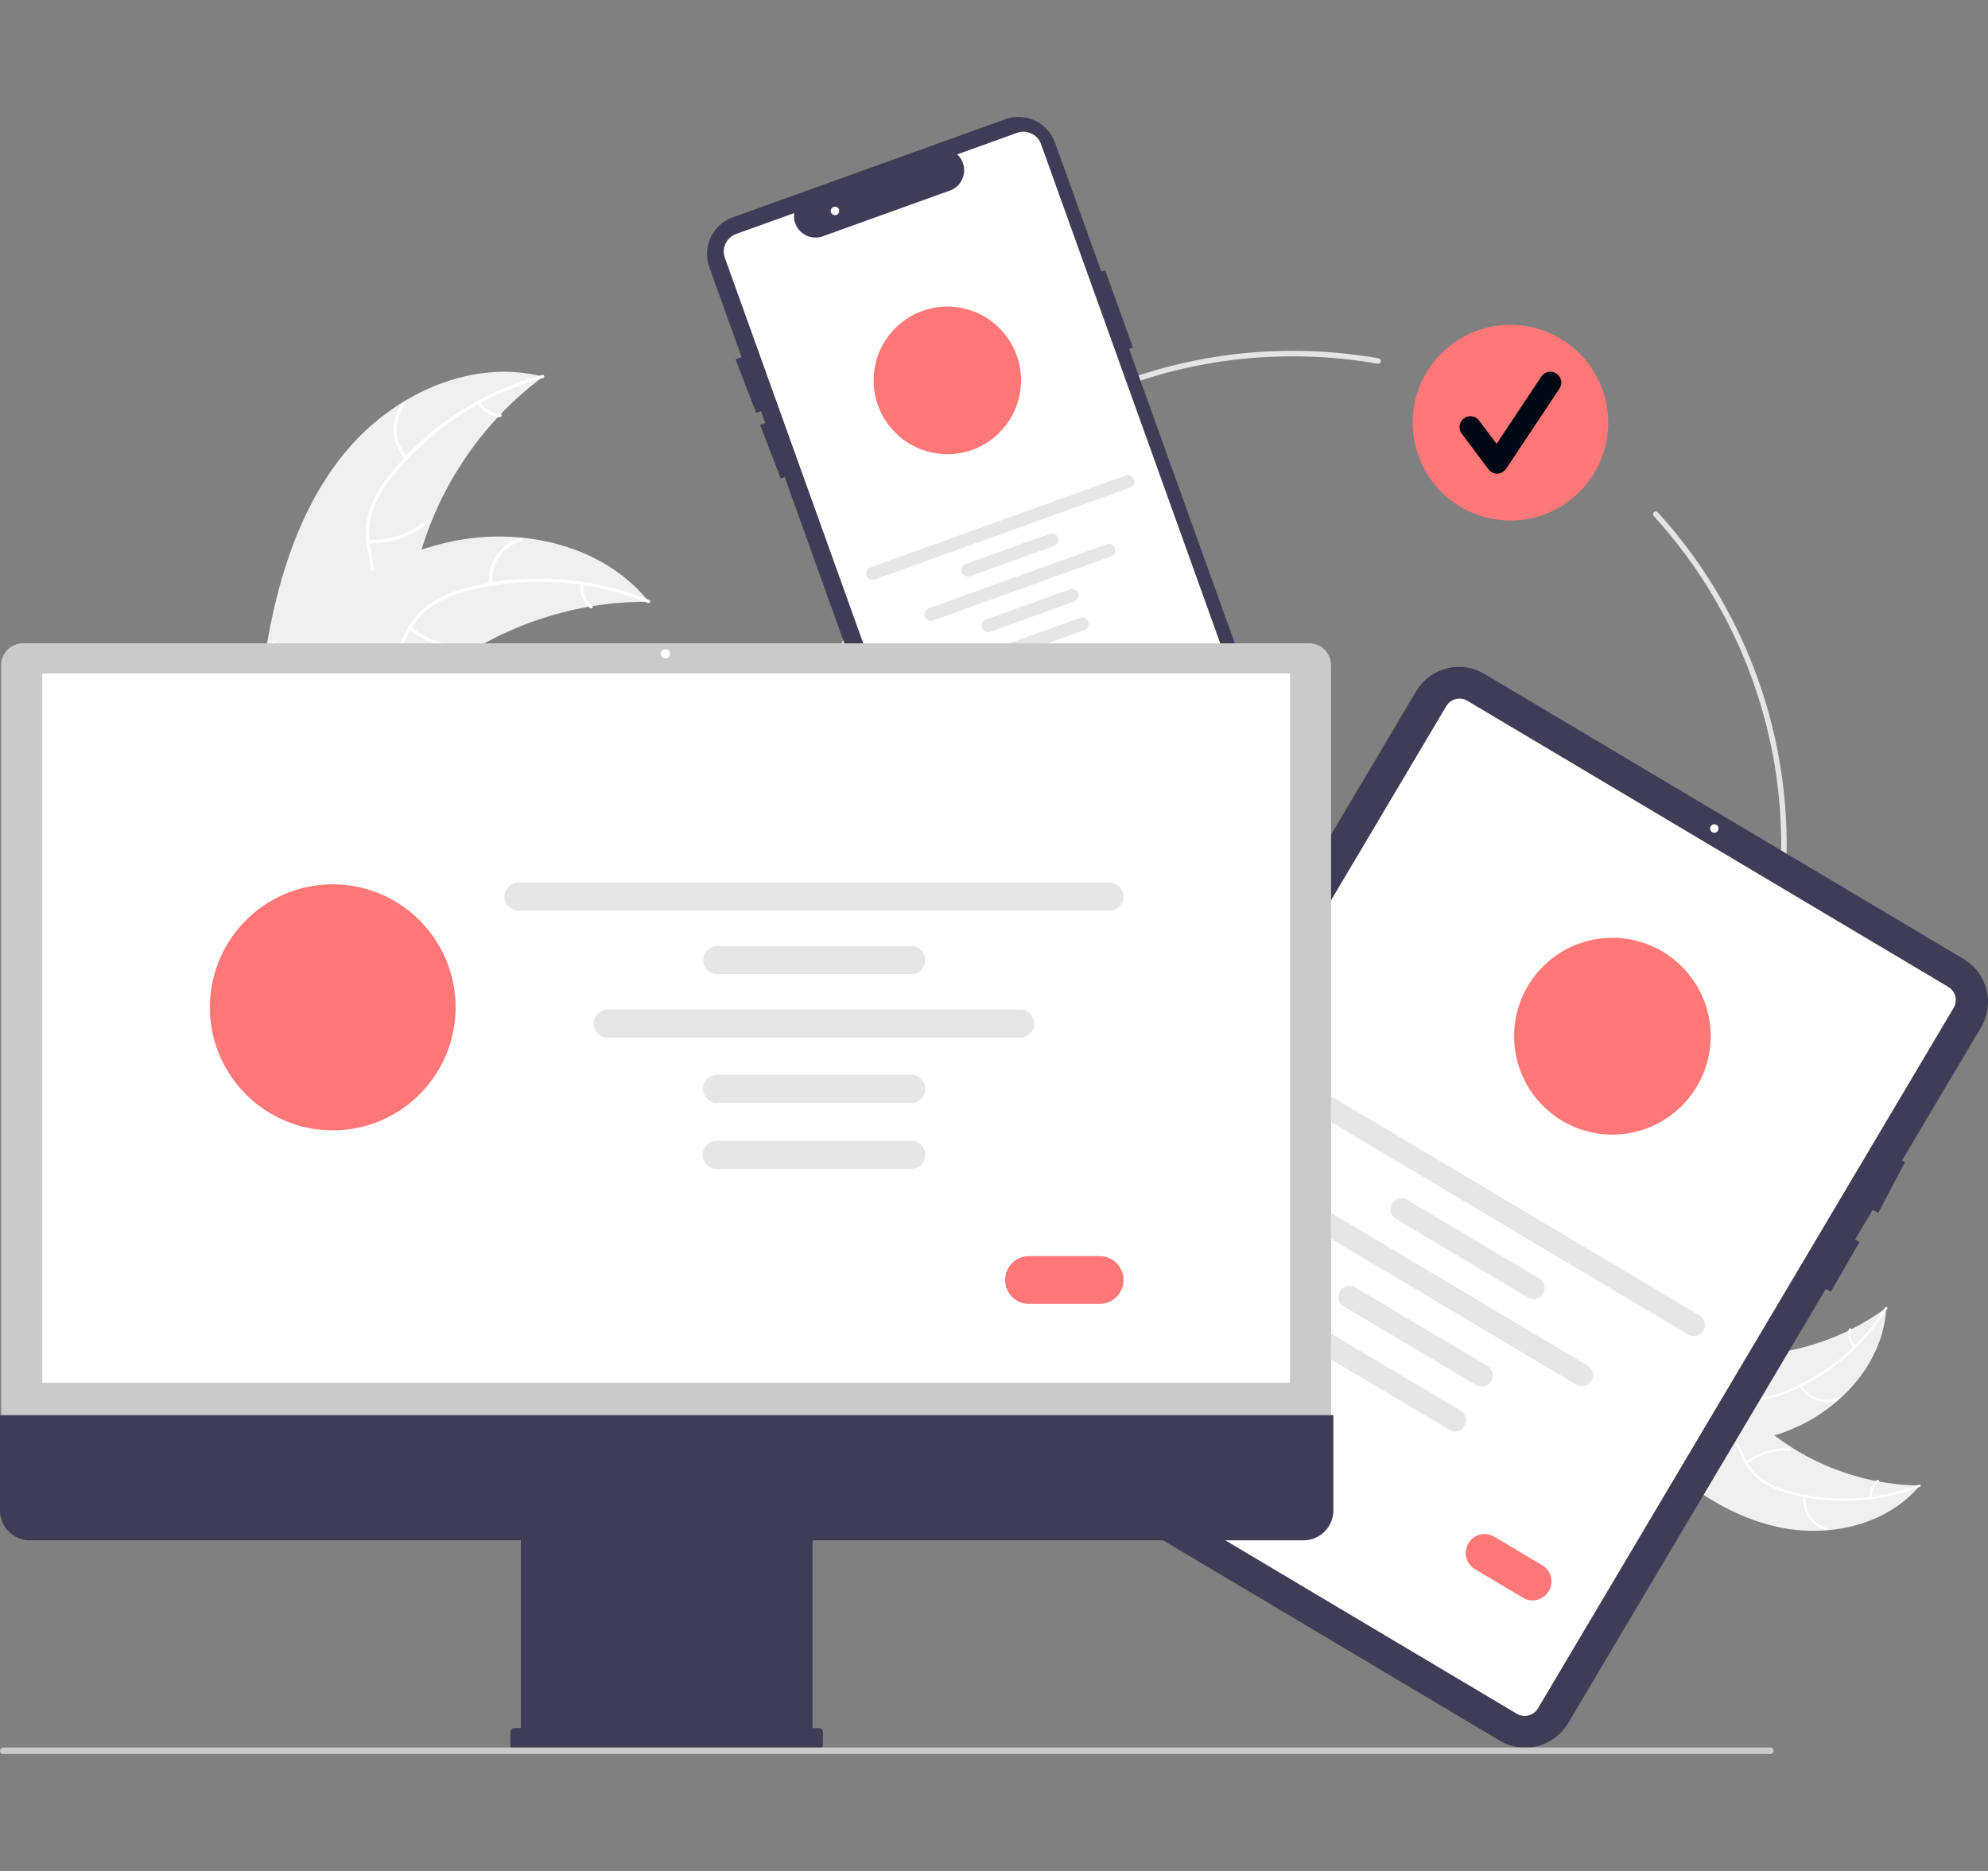 <svg width="425" height="400" fill="none" xmlns="http://www.w3.org/2000/svg"><rect width="100%" height="100%" fill="#808080" stroke="none"/><g clip-path="url(#clip0_1129_7364)"><path d="M276.329 286.553c-58.244 0-105.629-47.448-105.629-105.77 0-58.321 47.385-105.77 105.629-105.77 6.158 0 12.304.533 18.37 1.594a.583.583 0 01.235 1.055.588.588 0 01-.436.097c-6-1.05-12.079-1.577-18.169-1.577-57.6 0-104.462 46.924-104.462 104.601 0 57.678 46.862 104.601 104.462 104.601 57.601 0 104.463-46.923 104.463-104.601a104.415 104.415 0 00-27.251-70.456.58.58 0 01-.149-.419.582.582 0 011.012-.368 105.581 105.581 0 0127.555 71.243c0 58.322-47.385 105.77-105.63 105.77z" fill="#E4E4E4"/><path d="M322.904 111.289c11.542 0 20.899-9.369 20.899-20.927 0-11.557-9.357-20.926-20.899-20.926-11.542 0-20.899 9.369-20.899 20.926 0 11.558 9.357 20.927 20.899 20.927z" fill="#F77"/><path d="M320.053 101.254a2.328 2.328 0 01-1.859-.932l-5.702-7.612a2.335 2.335 0 01-.14-2.583 2.32 2.32 0 013.86-.21l3.73 4.98 9.58-14.39a2.326 2.326 0 013.22-.64 2.33 2.33 0 01.649 3.223l-11.403 17.127a2.333 2.333 0 01-1.87 1.036l-.065.001z" fill="#010713"/><path d="M273.612 164.369l-32.228-89.776.817-.294-5.927-16.512-.817.294-9.895-27.564a8.339 8.339 0 00-4.283-4.718 8.315 8.315 0 00-6.36-.303l-58.262 20.97a8.31 8.31 0 00-4.711 4.288 8.334 8.334 0 00-.304 6.369l6.9 19.219-1.292.498 4.404 11.452 1.034-.399.915 2.547-1.1.425 4.404 11.452.842-.325 31.944 88.983a8.3 8.3 0 0010.643 5.022l58.261-20.97a8.334 8.334 0 004.708-4.291 8.35 8.35 0 00.307-6.367z" fill="#3F3D56"/><path d="M207.272 193.038a3.996 3.996 0 01-3.749-2.644L154.965 55.129a3.998 3.998 0 012.403-5.106l12.397-4.462-.019.434a4.604 4.604 0 003.929 4.748 4.59 4.59 0 002.216-.224l27.511-9.902a4.655 4.655 0 002.619-3.293 4.569 4.569 0 00-1.086-3.994l-.29-.324 12.804-4.609a3.987 3.987 0 015.1 2.407l46.328 129.054a10.616 10.616 0 01-.39 8.095 10.6 10.6 0 01-5.987 5.455l-53.877 19.393a4.015 4.015 0 01-1.351.237z" fill="#fff"/><path d="M202.525 97.097c8.702 0 15.757-7.064 15.757-15.778 0-8.713-7.055-15.778-15.757-15.778s-15.757 7.065-15.757 15.778c0 8.714 7.055 15.778 15.757 15.778z" fill="#F77"/><path d="M241.57 104.264l-54.567 19.64a1.374 1.374 0 01-1.766-.83 1.377 1.377 0 01.834-1.767l54.567-19.64a1.376 1.376 0 011.76.833 1.383 1.383 0 01-.828 1.764zM225.366 116.717l-17.949 6.46a1.376 1.376 0 01-1.845-1.364 1.4 1.4 0 01.13-.524 1.397 1.397 0 01.783-.71l17.949-6.46a1.374 1.374 0 011.763.832 1.384 1.384 0 01-.831 1.766zM229.635 128.609l-17.949 6.46a1.366 1.366 0 01-1.486-.37 1.375 1.375 0 01-.357-.994 1.394 1.394 0 01.45-.956c.134-.122.291-.216.461-.277l17.948-6.46a1.376 1.376 0 011.764.831 1.38 1.38 0 01-.831 1.766zM231.821 134.7l-17.948 6.46a1.374 1.374 0 01-1.846-1.364 1.376 1.376 0 01.913-1.233l17.949-6.461c.17-.061.351-.089.532-.081a1.394 1.394 0 01.956.45 1.372 1.372 0 01.358.996 1.377 1.377 0 01-.914 1.233zM237.537 118.956l-38.081 13.707a1.38 1.38 0 01-1.489-.369 1.37 1.37 0 01-.277-.462 1.364 1.364 0 01.051-1.057 1.378 1.378 0 01.782-.71l38.081-13.706a1.379 1.379 0 11.933 2.597z" fill="#E6E6E6"/><path d="M229.866 149.486l-6.517 2.346a2.343 2.343 0 01-2.911-3.208 2.342 2.342 0 011.326-1.209l6.517-2.346a2.346 2.346 0 011.585 4.417z" fill="#FFF678"/><path d="M178.51 45.998a.907.907 0 10-.002-1.814.907.907 0 00.002 1.814z" fill="#fff"/><path d="M74.28 96.13c10.159-11.972 26.64-19.517 41.835-15.605a72.386 72.386 0 00-27.216 41.556c-1.477 6.42-2.452 13.715-7.658 17.745-3.239 2.507-7.594 3.192-11.663 2.737-4.07-.455-7.942-1.941-11.762-3.415l-1.016.113c2.555-15.5 7.323-31.158 17.48-43.13z" fill="#F0F0F0"/><path d="M116.076 80.852a61.775 61.775 0 00-31.914 20.68 26.65 26.65 0 00-4.316 7.142 15.297 15.297 0 00-.708 8.01c.4 2.513 1.1 5.038.882 7.604a9.366 9.366 0 01-3.802 6.638c-2.603 2.002-5.77 2.947-8.899 3.764-3.474.907-7.096 1.794-9.888 4.188-.338.29-.768-.253-.43-.542 4.857-4.165 11.756-3.811 17.167-6.882 2.525-1.432 4.634-3.636 5.089-6.6.397-2.592-.322-5.196-.749-7.737a16.327 16.327 0 01.401-7.859c.92-2.638 2.281-5.1 4.026-7.281a59.97 59.97 0 0113.651-12.848 62.848 62.848 0 0119.392-8.962c.429-.115.524.571.098.685z" fill="#fff"/><path d="M86.613 98.13a9.288 9.288 0 01-.574-12.005c.272-.352.832.056.558.409a8.603 8.603 0 00.558 11.166c.305.324-.238.753-.542.43zM78.768 115.436c4.49.19 8.888-1.321 12.315-4.234.34-.288.769.254.43.542a18.568 18.568 0 01-12.824 4.38c-.445-.02-.364-.708.08-.688zM102.67 85.957a5.252 5.252 0 004.296 2.52c.446.014.364.701-.078.687a5.877 5.877 0 01-4.759-2.776.361.361 0 01-.069-.255.362.362 0 01.124-.232.349.349 0 01.486.056z" fill="#fff"/><path d="M138.709 128.664c-.278-.001-.557-.003-.839.001a68.888 68.888 0 00-11.171.924c-.286.042-.575.09-.86.141a72.77 72.77 0 00-25.107 9.445 70.737 70.737 0 00-8.739 6.266c-3.798 3.188-7.662 6.946-12.157 8.641a12.16 12.16 0 01-1.431.458l-21.389-14.047c-.032-.056-.068-.108-.101-.164l-.88-.522c.134-.129.275-.26.409-.389.077-.075.158-.147.236-.222.053-.049.106-.098.15-.145a1 1 0 01.05-.045c.045-.047.092-.086.134-.129.788-.733 1.582-1.463 2.382-2.188.004-.005.004-.005.012-.006 6.114-5.51 12.742-10.557 19.924-14.436.216-.116.435-.238.66-.348a67.338 67.338 0 0110.115-4.371 59.77 59.77 0 015.817-1.624 49.566 49.566 0 0115.486-.969c10.328.982 20.227 5.261 26.802 13.123.169.201.332.4.497.606z" fill="#F0F0F0"/><path d="M138.483 128.904a61.707 61.707 0 00-37.916-2.729 26.574 26.574 0 00-7.74 3.101 15.268 15.268 0 00-5.382 5.969c-1.192 2.247-2.151 4.684-3.868 6.603a9.334 9.334 0 01-7.026 3.007c-3.283.029-6.38-1.125-9.369-2.359-3.319-1.37-6.745-2.845-10.413-2.617-.445.027-.462-.665-.018-.693 6.383-.396 11.679 4.045 17.845 4.856 2.878.378 5.886-.11 8.032-2.203 1.876-1.83 2.867-4.342 4.054-6.629a16.297 16.297 0 015.046-6.032 24.57 24.57 0 017.592-3.387 59.868 59.868 0 0118.625-2.029 62.826 62.826 0 0120.872 4.535c.411.167.075.772-.334.607z" fill="#fff"/><path d="M104.569 124.937a9.294 9.294 0 011.558-6.21 9.271 9.271 0 015.202-3.722c.429-.117.63.546.2.663a8.587 8.587 0 00-4.842 3.465 8.612 8.612 0 00-1.427 5.786c.05.443-.642.458-.691.018zM87.9 134.026a17.846 17.846 0 0012.378 4.043c.445-.026.462.667.018.693a18.569 18.569 0 01-12.873-4.234c-.343-.285.135-.785.477-.502zM124.709 124.897c-.086.866.044 1.74.378 2.543.335.803.863 1.51 1.538 2.059.347.28-.132.78-.476.501a5.883 5.883 0 01-2.131-5.086.356.356 0 01.337-.354.344.344 0 01.354.337z" fill="#fff"/><path d="M379.128 326.247c11.076 2.72 23.993.134 31.278-8.651a52.498 52.498 0 01-33.707-12.867c-3.601-3.152-7.278-7.033-12.058-7.186-2.975-.095-5.832 1.359-8.034 3.363-2.203 2.003-3.852 4.531-5.475 7.028l-.647.367c8.099 8.039 17.568 15.227 28.643 17.946z" fill="#F0F0F0"/><path d="M410.245 317.42a44.85 44.85 0 01-27.594 1.431 19.344 19.344 0 01-5.58-2.365 11.097 11.097 0 01-3.824-4.416c-.834-1.651-1.496-3.436-2.716-4.855a6.796 6.796 0 00-5.063-2.288c-2.384-.068-4.652.726-6.842 1.579-2.432.947-4.943 1.97-7.605 1.751-.323-.027-.345.476-.023.503 4.632.381 8.545-2.77 13.038-3.269 2.097-.234 4.276.165 5.805 1.717 1.337 1.357 2.021 3.197 2.851 4.876a11.837 11.837 0 003.579 4.457 17.853 17.853 0 005.468 2.572 43.535 43.535 0 0013.506 1.745 45.665 45.665 0 0015.233-2.993c.302-.115.066-.56-.233-.445z" fill="#fff"/><path d="M385.541 319.81a6.744 6.744 0 004.769 7.316c.31.091.466-.388.155-.479a6.242 6.242 0 01-4.422-6.815c.042-.321-.46-.342-.502-.022zM373.559 312.963a12.978 12.978 0 019.054-2.759c.323.026.345-.477.023-.503a13.501 13.501 0 00-9.416 2.89c-.254.202.087.573.339.372zM400.177 320.131a3.827 3.827 0 011.458-3.316c.257-.199-.084-.569-.338-.372a4.282 4.282 0 00-1.622 3.665.255.255 0 00.068.179.257.257 0 00.171.084.251.251 0 00.263-.24z" fill="#fff"/><path d="M403.236 279.607c-.164.119-.327.239-.495.357a50.235 50.235 0 01-6.972 4.22c-.187.097-.377.193-.567.284a52.886 52.886 0 01-18.805 5.146c-2.599.21-5.211.223-7.813.036-3.592-.257-7.467-.823-10.836.096a8.792 8.792 0 00-1.037.341l-6.622 17.396c.004.047.005.093.01.14l-.296.682.406.055c.077.012.156.019.233.03.052.007.104.013.151.021a.301.301 0 00.048.005c.047.009.091.012.134.019.776.096 1.554.187 2.334.273.004.001.004.001.009-.001a75.481 75.481 0 0017.875.004c.177-.023.358-.045.538-.076a49.061 49.061 0 007.817-1.74 43.296 43.296 0 004.116-1.524 36.066 36.066 0 009.533-6.035c5.665-4.983 9.675-11.726 10.204-19.161.014-.19.026-.376.035-.568z" fill="#F0F0F0"/><path d="M403.001 279.562a44.93 44.93 0 01-21.171 17.778 19.305 19.305 0 01-5.878 1.475 11.08 11.08 0 01-5.709-1.22c-1.658-.815-3.26-1.841-5.087-2.239a6.78 6.78 0 00-5.418 1.225c-1.945 1.383-3.278 3.384-4.514 5.386-1.372 2.222-2.762 4.553-5.02 5.983-.273.173.011.588.284.415 3.928-2.489 5.158-7.363 8.445-10.471 1.534-1.45 3.514-2.446 5.668-2.128 1.883.278 3.536 1.335 5.208 2.175a11.814 11.814 0 005.537 1.401 17.877 17.877 0 005.913-1.243 43.571 43.571 0 0011.832-6.749 45.725 45.725 0 0010.364-11.574c.172-.273-.284-.486-.454-.214z" fill="#fff"/><path d="M384.714 296.363a6.727 6.727 0 008.206 2.966c.302-.114.139-.59-.164-.476a6.233 6.233 0 01-7.628-2.775c-.159-.282-.573.005-.414.285zM371.029 298.12a13.009 13.009 0 015.571-7.662c.273-.174-.011-.589-.284-.415a13.524 13.524 0 00-5.781 7.984c-.081.314.414.405.494.093zM396.593 287.796a3.823 3.823 0 01-.83-3.527c.086-.313-.409-.403-.494-.092a4.294 4.294 0 00.909 3.904.26.26 0 00.35.065.255.255 0 00.065-.35z" fill="#fff"/><path d="M423.509 219.652l-16.889 28.459.641.338-5.719 10.858-1.19-.631-3.759 6.328.934.538-6.127 10.624-1.063-.614-55.108 92.867a10.662 10.662 0 01-6.532 4.885c-2.737.698-5.639.28-8.069-1.162l-102.449-60.955a10.688 10.688 0 01-3.718-14.621l88.28-148.767a10.654 10.654 0 0114.601-3.723l102.449 60.955a10.683 10.683 0 014.877 6.541c.697 2.741.28 5.647-1.159 8.08z" fill="#3F3D56"/><path d="M324.279 366.399l-102.81-61.169a3.292 3.292 0 01-1.146-4.507l88.866-149.757a3.284 3.284 0 014.5-1.147l102.81 61.169a3.292 3.292 0 011.146 4.507L328.78 365.252a3.289 3.289 0 01-4.501 1.147zM366.51 178.037a.908.908 0 000-1.815.907.907 0 000 1.815z" fill="#fff"/><path d="M360.901 285.313l-85.82-51.061a2.355 2.355 0 01-.692-.619 2.38 2.38 0 01.477-3.332 2.377 2.377 0 011.765-.447c.309.046.606.152.874.313l85.821 51.061a2.381 2.381 0 011.094 1.457 2.379 2.379 0 01-1.718 2.894 2.355 2.355 0 01-1.801-.266zM326.634 277.401l-28.229-16.795a2.388 2.388 0 01-1.088-1.457 2.368 2.368 0 01.26-1.8 2.374 2.374 0 012.379-1.138c.309.045.605.15.873.309l28.229 16.796c.268.159.502.37.688.62a2.368 2.368 0 01.14 2.636 2.384 2.384 0 01-1.455 1.089 2.36 2.36 0 01-1.797-.26zM315.535 296.105l-28.229-16.795a2.378 2.378 0 01.627-4.345 2.373 2.373 0 011.798.259l28.229 16.796a2.383 2.383 0 011.136 2.382 2.37 2.37 0 01-.928 1.563 2.363 2.363 0 01-2.633.14zM309.85 305.685l-28.228-16.796a2.365 2.365 0 01-1.092-1.456 2.394 2.394 0 01.259-1.803 2.365 2.365 0 011.457-1.089 2.37 2.37 0 011.8.263l28.229 16.795a2.381 2.381 0 01.215 3.952 2.393 2.393 0 01-.838.4 2.374 2.374 0 01-1.802-.266zM336.994 296.041l-59.892-35.634a2.375 2.375 0 012.424-4.085l59.892 35.634a2.367 2.367 0 011.094 1.456 2.384 2.384 0 01-.258 1.805 2.386 2.386 0 01-1.459 1.09 2.355 2.355 0 01-1.801-.266z" fill="#E6E6E6"/><path d="M325.579 341.581l-10.25-6.098a4.04 4.04 0 01-1.404-5.535 4.03 4.03 0 015.526-1.412l10.25 6.099a4.038 4.038 0 011.849 2.476 4.042 4.042 0 01-2.915 4.913 4.028 4.028 0 01-3.056-.443zM344.702 242.567c11.603 0 21.009-9.419 21.009-21.037 0-11.619-9.406-21.037-21.009-21.037s-21.009 9.418-21.009 21.037c0 11.618 9.406 21.037 21.009 21.037z" fill="#F77"/><path d="M.248 307.017H284.56V142.198a4.666 4.666 0 00-1.364-3.292 4.653 4.653 0 00-3.288-1.365H4.899a4.652 4.652 0 00-3.287 1.365 4.667 4.667 0 00-1.364 3.292v164.819z" fill="#CACACA"/><path d="M275.777 143.982H9.032v151.637h266.745V143.982z" fill="#fff"/><path d="M0 302.557v20.339a6.428 6.428 0 001.878 4.54 6.42 6.42 0 004.534 1.881H111.35v40.139h-1.394a.829.829 0 00-.833.834v2.792a.832.832 0 00.833.834H175.1a.833.833 0 00.833-.834v-2.792a.83.83 0 00-.244-.59.822.822 0 00-.589-.244h-1.394v-40.139h104.938a6.419 6.419 0 004.534-1.881 6.438 6.438 0 001.878-4.54v-20.339H0z" fill="#3F3D56"/><path d="M237.179 194.696h-126.32a3 3 0 01-3.003-3.007 3 3 0 013.003-3.006h126.32a3 3 0 013.002 3.006 3.008 3.008 0 01-3.002 3.007zM194.793 208.268h-41.55a3.009 3.009 0 010-6.014h41.55a3.006 3.006 0 010 6.014zM194.793 235.798h-41.55a3.007 3.007 0 010-6.013h41.55a3.006 3.006 0 010 6.013zM194.794 249.899h-41.551a3.005 3.005 0 01-2.774-4.157 3.015 3.015 0 011.625-1.627 3.005 3.005 0 011.149-.229h41.551a3.005 3.005 0 012.123 5.132 3.01 3.01 0 01-2.123.881zM218.096 221.84h-88.155a3.003 3.003 0 01-3.003-3.007 3.002 3.002 0 013.003-3.006h88.155a3 3 0 012.123.88 3.01 3.01 0 010 4.252 3 3 0 01-2.123.881z" fill="#E6E6E6"/><path d="M235.075 278.769h-15.086a5.106 5.106 0 01-5.106-5.112 5.106 5.106 0 015.106-5.113h15.086a5.108 5.108 0 015.106 5.113 5.108 5.108 0 01-5.106 5.112zM71.136 241.662c14.504 0 26.262-11.773 26.262-26.296s-11.758-26.297-26.261-26.297c-14.504 0-26.262 11.774-26.262 26.297 0 14.523 11.758 26.296 26.261 26.296z" fill="#F77"/><path d="M378.449 375H.695a.694.694 0 01-.49-1.187.694.694 0 01.49-.205h377.754a.694.694 0 01.49 1.187.694.694 0 01-.49.205z" fill="#CACACA"/><path d="M142.28 140.761a.99.99 0 100-1.98.99.99 0 000 1.98z" fill="#fff"/></g><defs><clipPath id="clip0_1129_7364"><path fill="#fff" transform="translate(0 25)" d="M0 0h425v350H0z"/></clipPath></defs></svg>